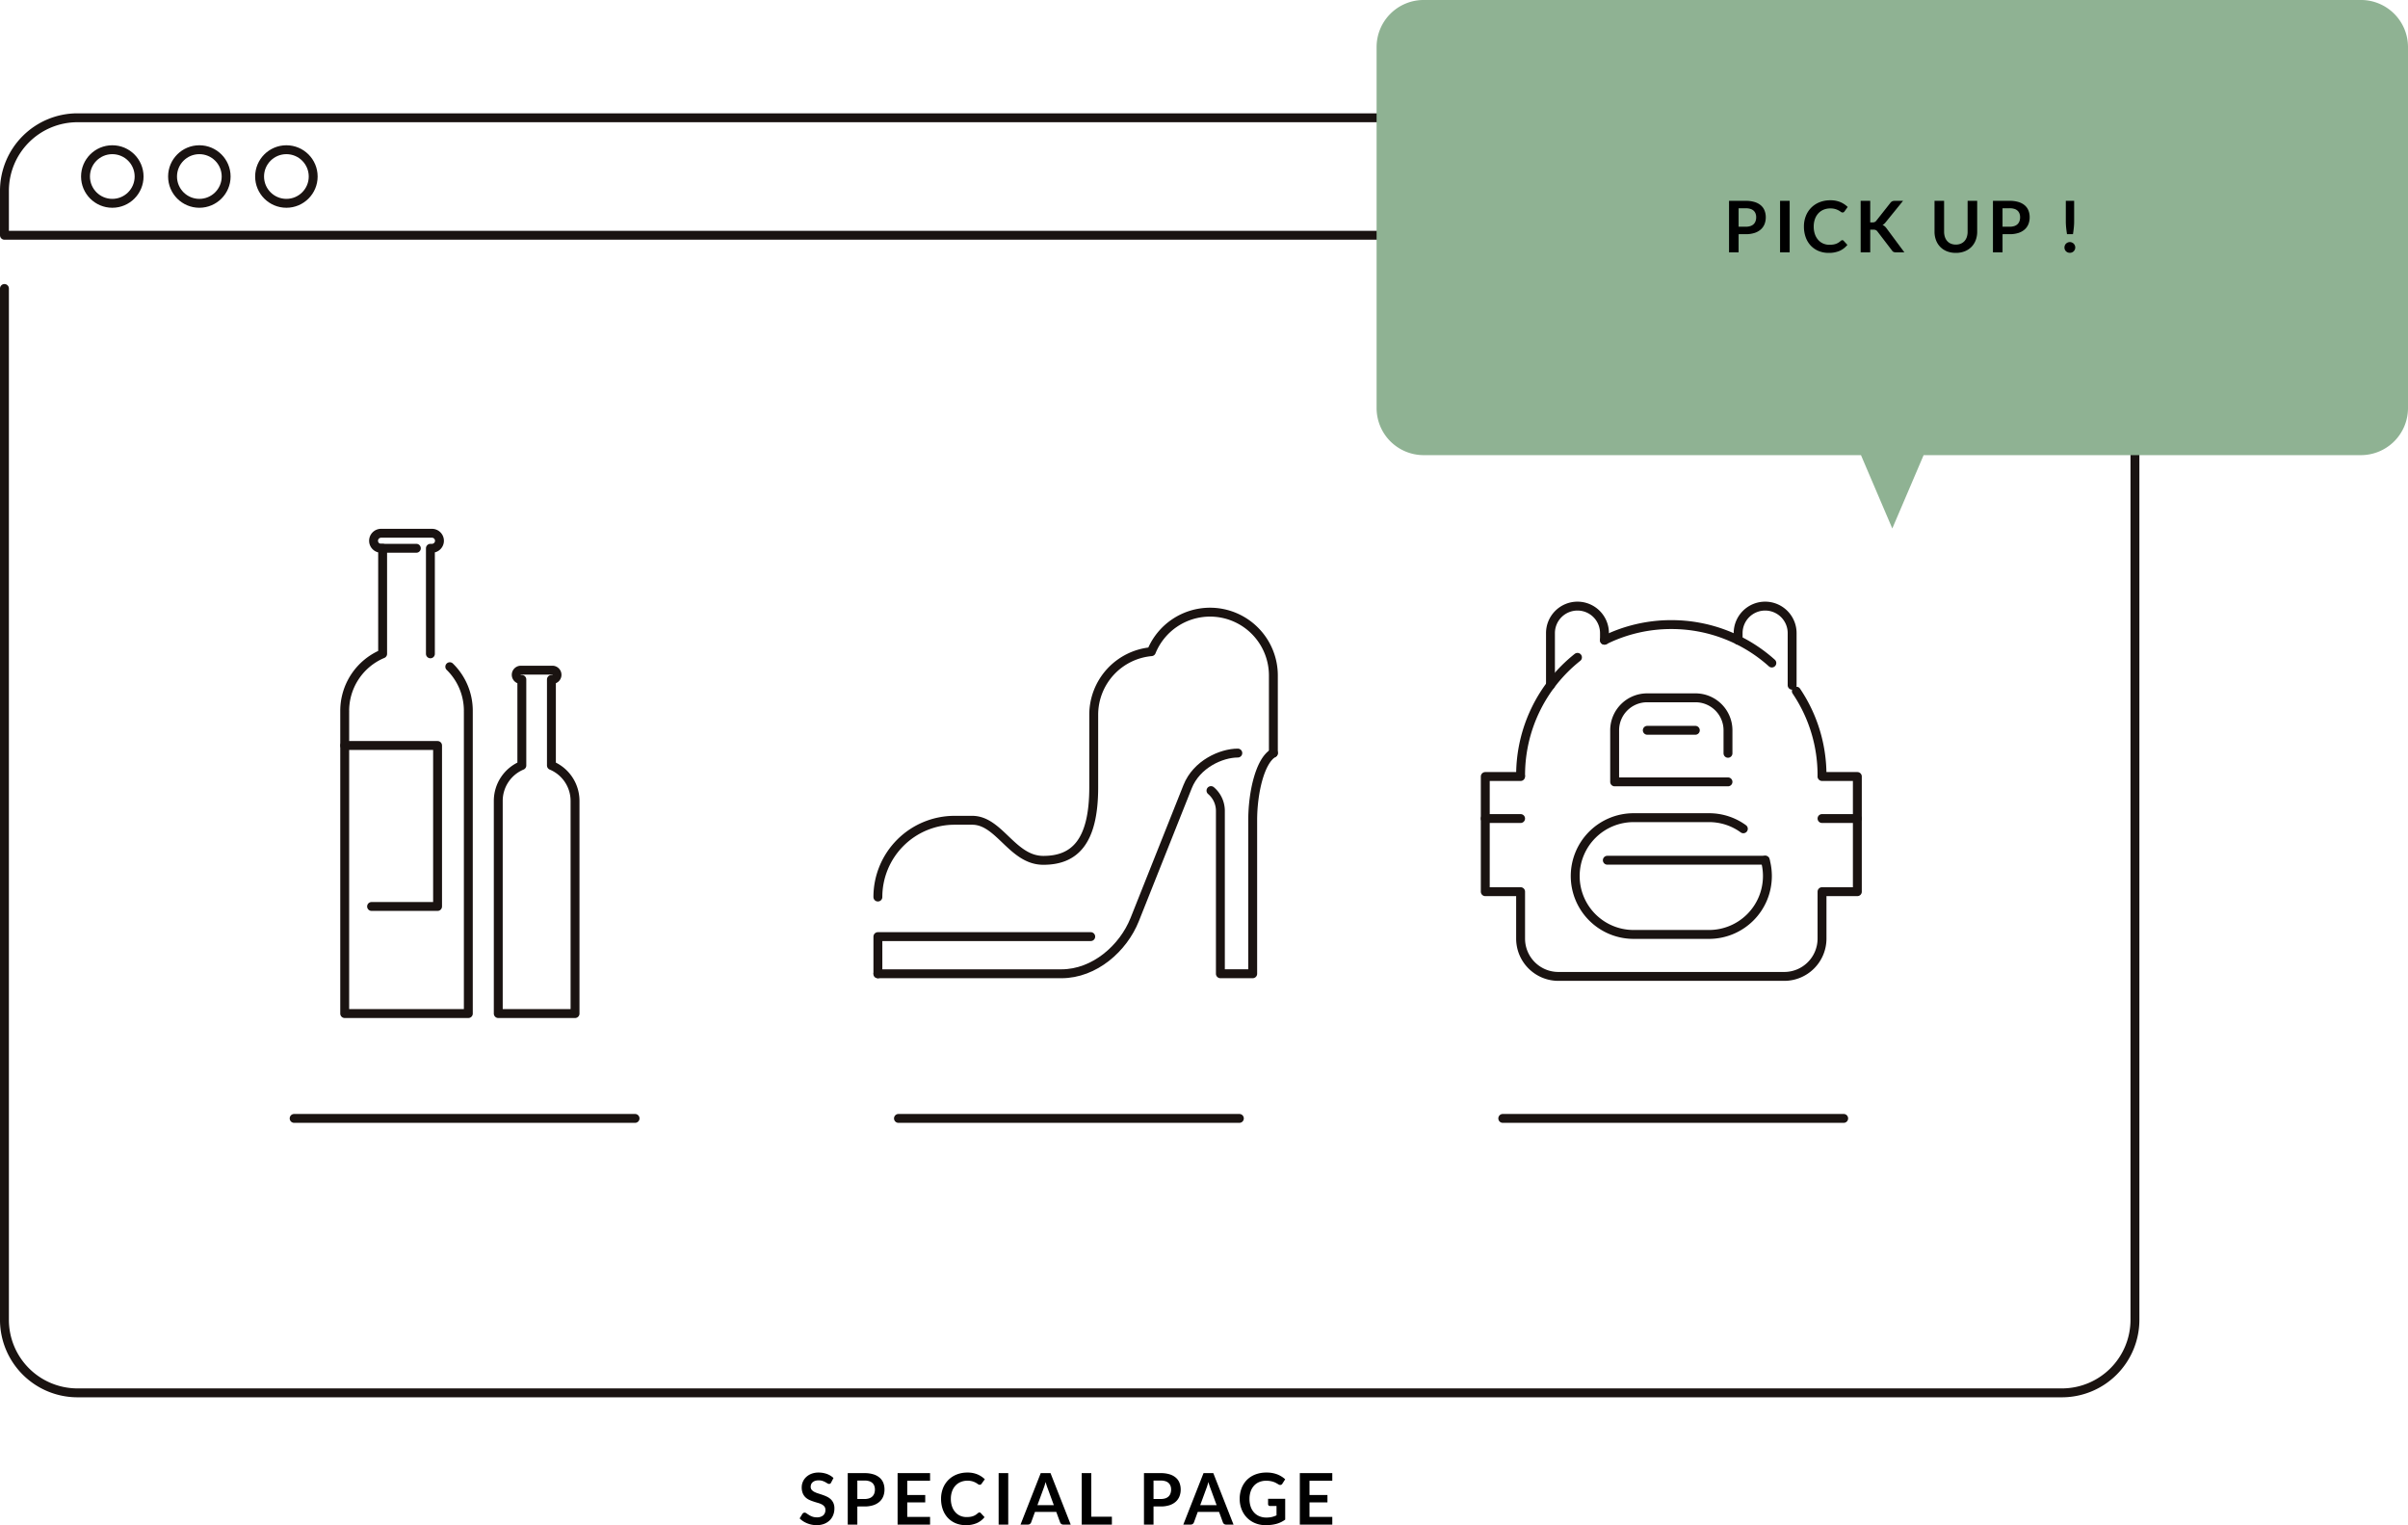 <svg xmlns="http://www.w3.org/2000/svg" width="541.392" height="342.845" viewBox="0 0 541.392 342.845">
  <g id="グループ_1258" data-name="グループ 1258" transform="translate(-286.5 -2053.283)">
    <g id="グループ_1204" data-name="グループ 1204" transform="translate(765.323 4132.779)">
      <g id="グループ_1203" data-name="グループ 1203">
        <g id="グループ_1200" data-name="グループ 1200" transform="translate(10)">
          <g id="グループ_1199" data-name="グループ 1199">
            <path id="パス_11890" data-name="パス 11890" d="M-202.53-1910.215v-17.434a14.238,14.238,0,0,0-14.238-14.238,14.24,14.24,0,0,0-13.192,8.882,14.236,14.236,0,0,0-12.959,14.178v16.312c0,12.35-4.359,16.418-11.333,16.418s-9.879-9.006-15.981-9.006H-274.2a17.249,17.249,0,0,0-17.249,17.25" fill="none" stroke="#1a1311" stroke-linecap="round" stroke-linejoin="round" stroke-width="2"/>
            <path id="パス_11891" data-name="パス 11891" d="M-291.447-1860.6h41.263c7.461,0,13.918-5.762,16.473-12.177l11.9-29.889h0c2.021-5.075,7.582-7.545,11.286-7.545" fill="none" stroke="#1a1311" stroke-linecap="round" stroke-linejoin="round" stroke-width="2"/>
          </g>
          <path id="パス_11892" data-name="パス 11892" d="M-243.593-1868.954h-47.854v8.349" fill="none" stroke="#1a1311" stroke-linecap="round" stroke-linejoin="round" stroke-width="2"/>
          <path id="パス_11893" data-name="パス 11893" d="M-216.557-1901.773a5.974,5.974,0,0,1,2.114,4.634v36.535h7.264v-34.5c0-6.1,1.6-13.353,4.649-15.112" fill="none" stroke="#1a1311" stroke-linecap="round" stroke-linejoin="round" stroke-width="2"/>
        </g>
        <g id="グループ_1201" data-name="グループ 1201" transform="translate(-3)">
          <path id="パス_11894" data-name="パス 11894" d="M-133.946-1904.942h-7.941v25.888h7.941v10.548a8.5,8.5,0,0,0,8.5,8.5h50.769a8.5,8.5,0,0,0,8.5-8.5v-10.548h7.942v-25.888h-7.942" fill="none" stroke="#1a1311" stroke-linecap="round" stroke-linejoin="round" stroke-width="2"/>
          <line id="線_556" data-name="線 556" x2="7.941" transform="translate(-141.887 -1895.495)" fill="none" stroke="#1a1311" stroke-linecap="round" stroke-linejoin="round" stroke-width="2"/>
          <line id="線_557" data-name="線 557" x2="7.941" transform="translate(-66.178 -1895.495)" fill="none" stroke="#1a1311" stroke-linecap="round" stroke-linejoin="round" stroke-width="2"/>
          <path id="パス_11895" data-name="パス 11895" d="M-87.32-1903.738H-112.8v-11.593a7.3,7.3,0,0,1,7.3-7.3h10.881a7.3,7.3,0,0,1,7.3,7.3v5.17" fill="none" stroke="#1a1311" stroke-linecap="round" stroke-linejoin="round" stroke-width="2"/>
          <line id="線_558" data-name="線 558" x2="35.483" transform="translate(-114.448 -1886.122)" fill="none" stroke="#1a1311" stroke-linecap="round" stroke-linejoin="round" stroke-width="2"/>
          <line id="線_559" data-name="線 559" x2="10.804" transform="translate(-105.464 -1915.331)" fill="none" stroke="#1a1311" stroke-linecap="round" stroke-linejoin="round" stroke-width="2"/>
          <path id="パス_11896" data-name="パス 11896" d="M-85.036-1935.584v-1.593a6.071,6.071,0,0,1,6.071-6.071h0a6.071,6.071,0,0,1,6.07,6.071v11.714" fill="none" stroke="#1a1311" stroke-linecap="round" stroke-linejoin="round" stroke-width="2"/>
          <path id="パス_11897" data-name="パス 11897" d="M-78.945-1886.128a13.161,13.161,0,0,1,.489,3.562h0a13.124,13.124,0,0,1-13.124,13.123h-16.963a13.124,13.124,0,0,1-13.124-13.123h0a13.124,13.124,0,0,1,13.124-13.124H-91.58a13.064,13.064,0,0,1,7.712,2.5" fill="none" stroke="#1a1311" stroke-linecap="round" stroke-linejoin="round" stroke-width="2"/>
          <path id="パス_11898" data-name="パス 11898" d="M-127.229-1925.463v-11.714a6.071,6.071,0,0,1,6.071-6.071h0a6.071,6.071,0,0,1,6.071,6.071v1.593" fill="none" stroke="#1a1311" stroke-linecap="round" stroke-linejoin="round" stroke-width="2"/>
          <path id="パス_11899" data-name="パス 11899" d="M-71.95-1924.133a33.724,33.724,0,0,1,5.772,18.923" fill="none" stroke="#1a1311" stroke-linecap="round" stroke-linejoin="round" stroke-width="2"/>
          <path id="パス_11900" data-name="パス 11900" d="M-115.089-1935.588a33.754,33.754,0,0,1,15.028-3.506,33.76,33.76,0,0,1,22.6,8.638" fill="none" stroke="#1a1311" stroke-linecap="round" stroke-linejoin="round" stroke-width="2"/>
          <path id="パス_11901" data-name="パス 11901" d="M-133.946-1905.21a33.82,33.82,0,0,1,12.786-26.515" fill="none" stroke="#1a1311" stroke-linecap="round" stroke-linejoin="round" stroke-width="2"/>
        </g>
        <g id="グループ_1202" data-name="グループ 1202" transform="translate(9.918)">
          <path id="パス_11902" data-name="パス 11902" d="M-391.973-1932.522v-23.725h.349a1.688,1.688,0,0,0,1.687-1.688,1.687,1.687,0,0,0-1.687-1.687h-11.439a1.687,1.687,0,0,0-1.688,1.687,1.688,1.688,0,0,0,1.688,1.688h.349v23.725a13.9,13.9,0,0,0-8.527,12.819c0,.044.006.087.007.131h-.007v67.918h27.794v-67.918h-.006c0-.044.006-.087.006-.131a13.848,13.848,0,0,0-4.167-9.921" fill="none" stroke="#1a1311" stroke-linecap="round" stroke-linejoin="round" stroke-width="2"/>
          <path id="パス_11903" data-name="パス 11903" d="M-364.766-1907.426v-19.332h.216a1.045,1.045,0,0,0,1.045-1.045,1.045,1.045,0,0,0-1.045-1.045h-7.081a1.045,1.045,0,0,0-1.045,1.045,1.045,1.045,0,0,0,1.045,1.045h.216v19.332a8.63,8.63,0,0,0-5.3,7.964v47.808h17.26v-47.808A8.63,8.63,0,0,0-364.766-1907.426Z" fill="none" stroke="#1a1311" stroke-linecap="round" stroke-linejoin="round" stroke-width="2"/>
          <line id="線_560" data-name="線 560" x2="7.932" transform="translate(-403.063 -1956.247)" fill="none" stroke="#1a1311" stroke-linecap="round" stroke-linejoin="round" stroke-width="2"/>
          <path id="パス_11904" data-name="パス 11904" d="M-411.241-1911.917h20.879v36.187H-405.2" fill="none" stroke="#1a1311" stroke-linecap="round" stroke-linejoin="round" stroke-width="2"/>
        </g>
        <path id="パス_11905" data-name="パス 11905" d="M-10.516-2026.613H-478.323v-9.984a16.425,16.425,0,0,1,16.424-16.424H-15.747A16.424,16.424,0,0,1,.677-2036.6v253.783a16.424,16.424,0,0,1-16.424,16.424H-461.9a16.424,16.424,0,0,1-16.424-16.424v-231.827" transform="translate(0.5)" fill="none" stroke="#1a1311" stroke-linecap="round" stroke-linejoin="round" stroke-width="2"/>
        <circle id="楕円形_279" data-name="楕円形 279" cx="6.025" cy="6.025" r="6.025" transform="translate(-459.598 -2045.842)" fill="none" stroke="#1a1311" stroke-linecap="round" stroke-linejoin="round" stroke-width="2"/>
        <circle id="楕円形_280" data-name="楕円形 280" cx="6.025" cy="6.025" r="6.025" transform="translate(-440.028 -2045.842)" fill="none" stroke="#1a1311" stroke-linecap="round" stroke-linejoin="round" stroke-width="2"/>
        <circle id="楕円形_281" data-name="楕円形 281" cx="6.025" cy="6.025" r="6.025" transform="translate(-420.458 -2045.842)" fill="none" stroke="#1a1311" stroke-linecap="round" stroke-linejoin="round" stroke-width="2"/>
        <path id="パス_11966" data-name="パス 11966" d="M0,0H76.648" transform="translate(-412.691 -1828.086)" fill="none" stroke="#1a1311" stroke-linecap="round" stroke-width="2"/>
        <line id="線_562" data-name="線 562" x2="76.648" transform="translate(-276.823 -1828.086)" fill="none" stroke="#1a1311" stroke-linecap="round" stroke-linejoin="round" stroke-width="2"/>
        <line id="線_563" data-name="線 563" x2="76.648" transform="translate(-140.956 -1828.086)" fill="none" stroke="#1a1311" stroke-linecap="round" stroke-linejoin="round" stroke-width="2"/>
      </g>
      <path id="パス_11889" data-name="パス 11889" d="M65.843-1998.5h-210.72a10.587,10.587,0,0,0-10.586,10.586v81.144a10.587,10.587,0,0,0,10.586,10.586h98.318l7.042,16.488,7.042-16.488H65.843a10.586,10.586,0,0,0,10.586-10.586v-81.144A10.586,10.586,0,0,0,65.843-1998.5Z" transform="translate(-13.86 -81)" fill="#8fb293"/>
    </g>
    <path id="パス_11967" data-name="パス 11967" d="M7.368-9.464a.594.594,0,0,1-.2.248.513.513,0,0,1-.276.072.7.7,0,0,1-.36-.124q-.2-.124-.472-.276A3.854,3.854,0,0,0,5.42-9.82a2.673,2.673,0,0,0-.86-.124,2.528,2.528,0,0,0-.78.108,1.651,1.651,0,0,0-.56.3,1.2,1.2,0,0,0-.34.46,1.51,1.51,0,0,0-.112.588A1.022,1.022,0,0,0,3-7.808a1.9,1.9,0,0,0,.6.464A5.605,5.605,0,0,0,4.456-7q.48.152.98.324a9.437,9.437,0,0,1,.98.4,3.4,3.4,0,0,1,.856.576,2.611,2.611,0,0,1,.6.852A2.959,2.959,0,0,1,8.1-3.624a3.988,3.988,0,0,1-.268,1.468A3.387,3.387,0,0,1,7.052-.964a3.693,3.693,0,0,1-1.26.8,4.639,4.639,0,0,1-1.7.292A5.494,5.494,0,0,1,3,.02,5.727,5.727,0,0,1,1.972-.288a5.368,5.368,0,0,1-.92-.48,4.527,4.527,0,0,1-.764-.624L.912-2.424a.8.8,0,0,1,.212-.188A.518.518,0,0,1,1.4-2.688a.763.763,0,0,1,.432.164q.232.164.548.364a4.205,4.205,0,0,0,.744.364,2.876,2.876,0,0,0,1.028.164,2.11,2.11,0,0,0,1.424-.436,1.566,1.566,0,0,0,.5-1.252,1.163,1.163,0,0,0-.228-.744,1.841,1.841,0,0,0-.6-.484,4.51,4.51,0,0,0-.856-.332q-.48-.136-.976-.3A8.416,8.416,0,0,1,2.44-5.56a3.162,3.162,0,0,1-.856-.584,2.657,2.657,0,0,1-.6-.9A3.43,3.43,0,0,1,.752-8.376,3.153,3.153,0,0,1,1-9.608a3.154,3.154,0,0,1,.736-1.064,3.633,3.633,0,0,1,1.188-.744,4.325,4.325,0,0,1,1.608-.28,5.4,5.4,0,0,1,1.888.32,4.262,4.262,0,0,1,1.472.9Zm5.888,5.392V0H11.1V-11.568h3.768a6.6,6.6,0,0,1,2.008.272,3.865,3.865,0,0,1,1.4.76A2.976,2.976,0,0,1,19.1-9.368,4.078,4.078,0,0,1,19.36-7.88a4.111,4.111,0,0,1-.28,1.54,3.2,3.2,0,0,1-.84,1.2,3.909,3.909,0,0,1-1.4.784,6.234,6.234,0,0,1-1.968.28Zm0-1.68h1.616A3.242,3.242,0,0,0,15.9-5.9a1.917,1.917,0,0,0,.728-.424A1.738,1.738,0,0,0,17.064-7a2.572,2.572,0,0,0,.144-.884,2.333,2.333,0,0,0-.144-.84,1.66,1.66,0,0,0-.432-.64,1.922,1.922,0,0,0-.728-.4,3.414,3.414,0,0,0-1.032-.14H13.256Zm16.352-5.816v1.712H24.48v3.208h4.04v1.656H24.48V-1.72h5.128V0h-7.3V-11.568Zm11.1,8.84a.4.4,0,0,1,.3.136l.848.92A4.657,4.657,0,0,1,40.124-.336a5.969,5.969,0,0,1-2.468.464,5.832,5.832,0,0,1-2.316-.44,5.1,5.1,0,0,1-1.756-1.224,5.359,5.359,0,0,1-1.116-1.872,7.027,7.027,0,0,1-.388-2.376,6.4,6.4,0,0,1,.432-2.388,5.472,5.472,0,0,1,1.216-1.868A5.5,5.5,0,0,1,35.6-11.26a6.45,6.45,0,0,1,2.412-.436,5.7,5.7,0,0,1,2.252.412,5.263,5.263,0,0,1,1.652,1.092l-.72,1a.653.653,0,0,1-.164.168.465.465,0,0,1-.276.072.629.629,0,0,1-.376-.144,4.655,4.655,0,0,0-.488-.312,3.978,3.978,0,0,0-.748-.312A3.849,3.849,0,0,0,38-9.864a3.874,3.874,0,0,0-1.5.284,3.334,3.334,0,0,0-1.176.812,3.736,3.736,0,0,0-.768,1.284,4.931,4.931,0,0,0-.276,1.7,5.067,5.067,0,0,0,.276,1.736,3.817,3.817,0,0,0,.748,1.28,3.194,3.194,0,0,0,1.112.8,3.437,3.437,0,0,0,1.376.276,5.994,5.994,0,0,0,.8-.048,3.379,3.379,0,0,0,.656-.152,2.912,2.912,0,0,0,.568-.268,3.549,3.549,0,0,0,.532-.4.758.758,0,0,1,.168-.116A.423.423,0,0,1,40.7-2.728ZM47.184,0h-2.16V-11.568h2.16ZM61.232,0H59.568a.727.727,0,0,1-.46-.14.8.8,0,0,1-.26-.348l-.864-2.36H53.192l-.864,2.36a.757.757,0,0,1-.252.336.708.708,0,0,1-.46.152H49.944l4.544-11.568h2.2ZM53.744-4.368h3.688L56.024-8.216q-.1-.256-.212-.6t-.228-.756q-.112.408-.22.76t-.212.616ZM65.856-1.776h4.632V0H63.7V-11.568h2.152Zm13.992-2.3V0H77.7V-11.568h3.768a6.6,6.6,0,0,1,2.008.272,3.865,3.865,0,0,1,1.4.76,2.976,2.976,0,0,1,.816,1.168,4.078,4.078,0,0,1,.264,1.488,4.111,4.111,0,0,1-.28,1.54,3.2,3.2,0,0,1-.84,1.2,3.909,3.909,0,0,1-1.4.784,6.234,6.234,0,0,1-1.968.28Zm0-1.68h1.616A3.242,3.242,0,0,0,82.5-5.9a1.917,1.917,0,0,0,.728-.424A1.738,1.738,0,0,0,83.656-7,2.572,2.572,0,0,0,83.8-7.88a2.333,2.333,0,0,0-.144-.84,1.66,1.66,0,0,0-.432-.64,1.922,1.922,0,0,0-.728-.4,3.414,3.414,0,0,0-1.032-.14H79.848ZM97.832,0H96.168a.727.727,0,0,1-.46-.14.8.8,0,0,1-.26-.348l-.864-2.36H89.792l-.864,2.36a.757.757,0,0,1-.252.336.708.708,0,0,1-.46.152H86.544l4.544-11.568h2.2ZM90.344-4.368h3.688L92.624-8.216q-.1-.256-.212-.6t-.228-.756q-.112.408-.22.76t-.212.616Zm14.864,2.784a5.384,5.384,0,0,0,1.268-.132A5.341,5.341,0,0,0,107.5-2.08v-2.1h-1.448a.452.452,0,0,1-.328-.116.38.38,0,0,1-.12-.284V-5.8h3.848v4.68a6.355,6.355,0,0,1-.916.556,5.849,5.849,0,0,1-1.016.388,7.782,7.782,0,0,1-1.156.228,10.871,10.871,0,0,1-1.328.076,6.033,6.033,0,0,1-2.328-.44,5.531,5.531,0,0,1-1.84-1.224A5.573,5.573,0,0,1,99.66-3.408a6.33,6.33,0,0,1-.436-2.376,6.534,6.534,0,0,1,.424-2.392,5.4,5.4,0,0,1,1.2-1.872,5.375,5.375,0,0,1,1.892-1.216,6.846,6.846,0,0,1,2.5-.432,6.508,6.508,0,0,1,2.452.42,5.655,5.655,0,0,1,1.756,1.092l-.624.976a.555.555,0,0,1-.488.3.726.726,0,0,1-.392-.128q-.256-.152-.524-.3a3.545,3.545,0,0,0-.592-.264,4.826,4.826,0,0,0-.728-.184,5.36,5.36,0,0,0-.932-.072,3.993,3.993,0,0,0-1.548.288,3.275,3.275,0,0,0-1.18.824,3.714,3.714,0,0,0-.752,1.288,5.047,5.047,0,0,0-.264,1.68A5.25,5.25,0,0,0,101.7-4a3.734,3.734,0,0,0,.784,1.316,3.378,3.378,0,0,0,1.2.82A3.985,3.985,0,0,0,105.208-1.584Zm14.832-9.984v1.712h-5.128v3.208h4.04v1.656h-4.04V-1.72h5.128V0h-7.3V-11.568Z" transform="translate(466 2396)"/>
    <path id="パス_11968" data-name="パス 11968" d="M3.392-4.072V0H1.24V-11.568H5.008a6.6,6.6,0,0,1,2.008.272,3.865,3.865,0,0,1,1.4.76,2.976,2.976,0,0,1,.816,1.168A4.078,4.078,0,0,1,9.5-7.88a4.111,4.111,0,0,1-.28,1.54,3.2,3.2,0,0,1-.84,1.2,3.909,3.909,0,0,1-1.4.784,6.234,6.234,0,0,1-1.968.28Zm0-1.68H5.008A3.242,3.242,0,0,0,6.04-5.9a1.917,1.917,0,0,0,.728-.424A1.738,1.738,0,0,0,7.2-7a2.572,2.572,0,0,0,.144-.884A2.333,2.333,0,0,0,7.2-8.72a1.66,1.66,0,0,0-.432-.64,1.922,1.922,0,0,0-.728-.4A3.414,3.414,0,0,0,5.008-9.9H3.392ZM14.872,0h-2.16V-11.568h2.16ZM26.7-2.728a.4.4,0,0,1,.3.136l.848.92A4.657,4.657,0,0,1,26.124-.336a5.969,5.969,0,0,1-2.468.464,5.832,5.832,0,0,1-2.316-.44,5.1,5.1,0,0,1-1.756-1.224,5.358,5.358,0,0,1-1.116-1.872,7.027,7.027,0,0,1-.388-2.376,6.4,6.4,0,0,1,.432-2.388,5.472,5.472,0,0,1,1.216-1.868A5.5,5.5,0,0,1,21.6-11.26a6.45,6.45,0,0,1,2.412-.436,5.7,5.7,0,0,1,2.252.412,5.263,5.263,0,0,1,1.652,1.092l-.72,1a.653.653,0,0,1-.164.168.465.465,0,0,1-.276.072.629.629,0,0,1-.376-.144,4.655,4.655,0,0,0-.488-.312,3.978,3.978,0,0,0-.748-.312A3.849,3.849,0,0,0,24-9.864a3.874,3.874,0,0,0-1.5.284,3.334,3.334,0,0,0-1.176.812,3.736,3.736,0,0,0-.768,1.284,4.931,4.931,0,0,0-.276,1.7,5.067,5.067,0,0,0,.276,1.736,3.817,3.817,0,0,0,.748,1.28,3.194,3.194,0,0,0,1.112.8,3.437,3.437,0,0,0,1.376.276,5.994,5.994,0,0,0,.8-.048,3.379,3.379,0,0,0,.656-.152,2.912,2.912,0,0,0,.568-.268,3.549,3.549,0,0,0,.532-.4.758.758,0,0,1,.168-.116A.423.423,0,0,1,26.7-2.728Zm6.28-3.992h.5a1.309,1.309,0,0,0,.5-.084.853.853,0,0,0,.344-.268l3.192-4.04a1.159,1.159,0,0,1,.42-.356,1.347,1.347,0,0,1,.556-.1H40.36l-3.9,4.808a3.526,3.526,0,0,1-.352.376,1.607,1.607,0,0,1-.36.248,1.59,1.59,0,0,1,.476.272,2.512,2.512,0,0,1,.412.448L40.656,0h-1.9a1.181,1.181,0,0,1-.572-.108.9.9,0,0,1-.316-.316L34.592-4.7a.969.969,0,0,0-.36-.3,1.4,1.4,0,0,0-.568-.092h-.68V0H30.832V-11.576h2.152ZM52.232-1.736a2.842,2.842,0,0,0,1.116-.208,2.326,2.326,0,0,0,.832-.584,2.55,2.55,0,0,0,.52-.912,3.756,3.756,0,0,0,.18-1.2v-6.928h2.152V-4.64A5.341,5.341,0,0,1,56.7-2.732a4.312,4.312,0,0,1-.956,1.512,4.361,4.361,0,0,1-1.512.992,5.335,5.335,0,0,1-2,.356,5.335,5.335,0,0,1-2-.356,4.32,4.32,0,0,1-1.508-.992,4.341,4.341,0,0,1-.952-1.512A5.341,5.341,0,0,1,47.44-4.64v-6.928h2.152v6.92a3.756,3.756,0,0,0,.18,1.2,2.625,2.625,0,0,0,.516.916,2.265,2.265,0,0,0,.828.588A2.842,2.842,0,0,0,52.232-1.736Zm10.5-2.336V0H60.576V-11.568h3.768a6.6,6.6,0,0,1,2.008.272,3.865,3.865,0,0,1,1.4.76,2.976,2.976,0,0,1,.816,1.168,4.078,4.078,0,0,1,.264,1.488,4.111,4.111,0,0,1-.28,1.54,3.2,3.2,0,0,1-.84,1.2,3.909,3.909,0,0,1-1.4.784,6.234,6.234,0,0,1-1.968.28Zm0-1.68h1.616A3.242,3.242,0,0,0,65.376-5.9a1.917,1.917,0,0,0,.728-.424A1.738,1.738,0,0,0,66.536-7a2.572,2.572,0,0,0,.144-.884,2.333,2.333,0,0,0-.144-.84,1.66,1.66,0,0,0-.432-.64,1.922,1.922,0,0,0-.728-.4,3.414,3.414,0,0,0-1.032-.14H62.728Zm16.1-5.816v4.576a13.951,13.951,0,0,1-.072,1.428q-.072.7-.192,1.484H77.224q-.12-.784-.192-1.484a13.951,13.951,0,0,1-.072-1.428v-4.576ZM76.656-1.088a1.23,1.23,0,0,1,.092-.472A1.128,1.128,0,0,1,77-1.944a1.26,1.26,0,0,1,.388-.256,1.206,1.206,0,0,1,.48-.1,1.186,1.186,0,0,1,.472.1,1.211,1.211,0,0,1,.384.256,1.211,1.211,0,0,1,.256.384,1.186,1.186,0,0,1,.1.472,1.177,1.177,0,0,1-.1.476,1.223,1.223,0,0,1-.256.38,1.158,1.158,0,0,1-.384.252,1.23,1.23,0,0,1-.472.092,1.251,1.251,0,0,1-.48-.092A1.2,1.2,0,0,1,77-.232a1.137,1.137,0,0,1-.256-.38A1.221,1.221,0,0,1,76.656-1.088Z" transform="translate(674 2110)"/>
  </g>
</svg>
